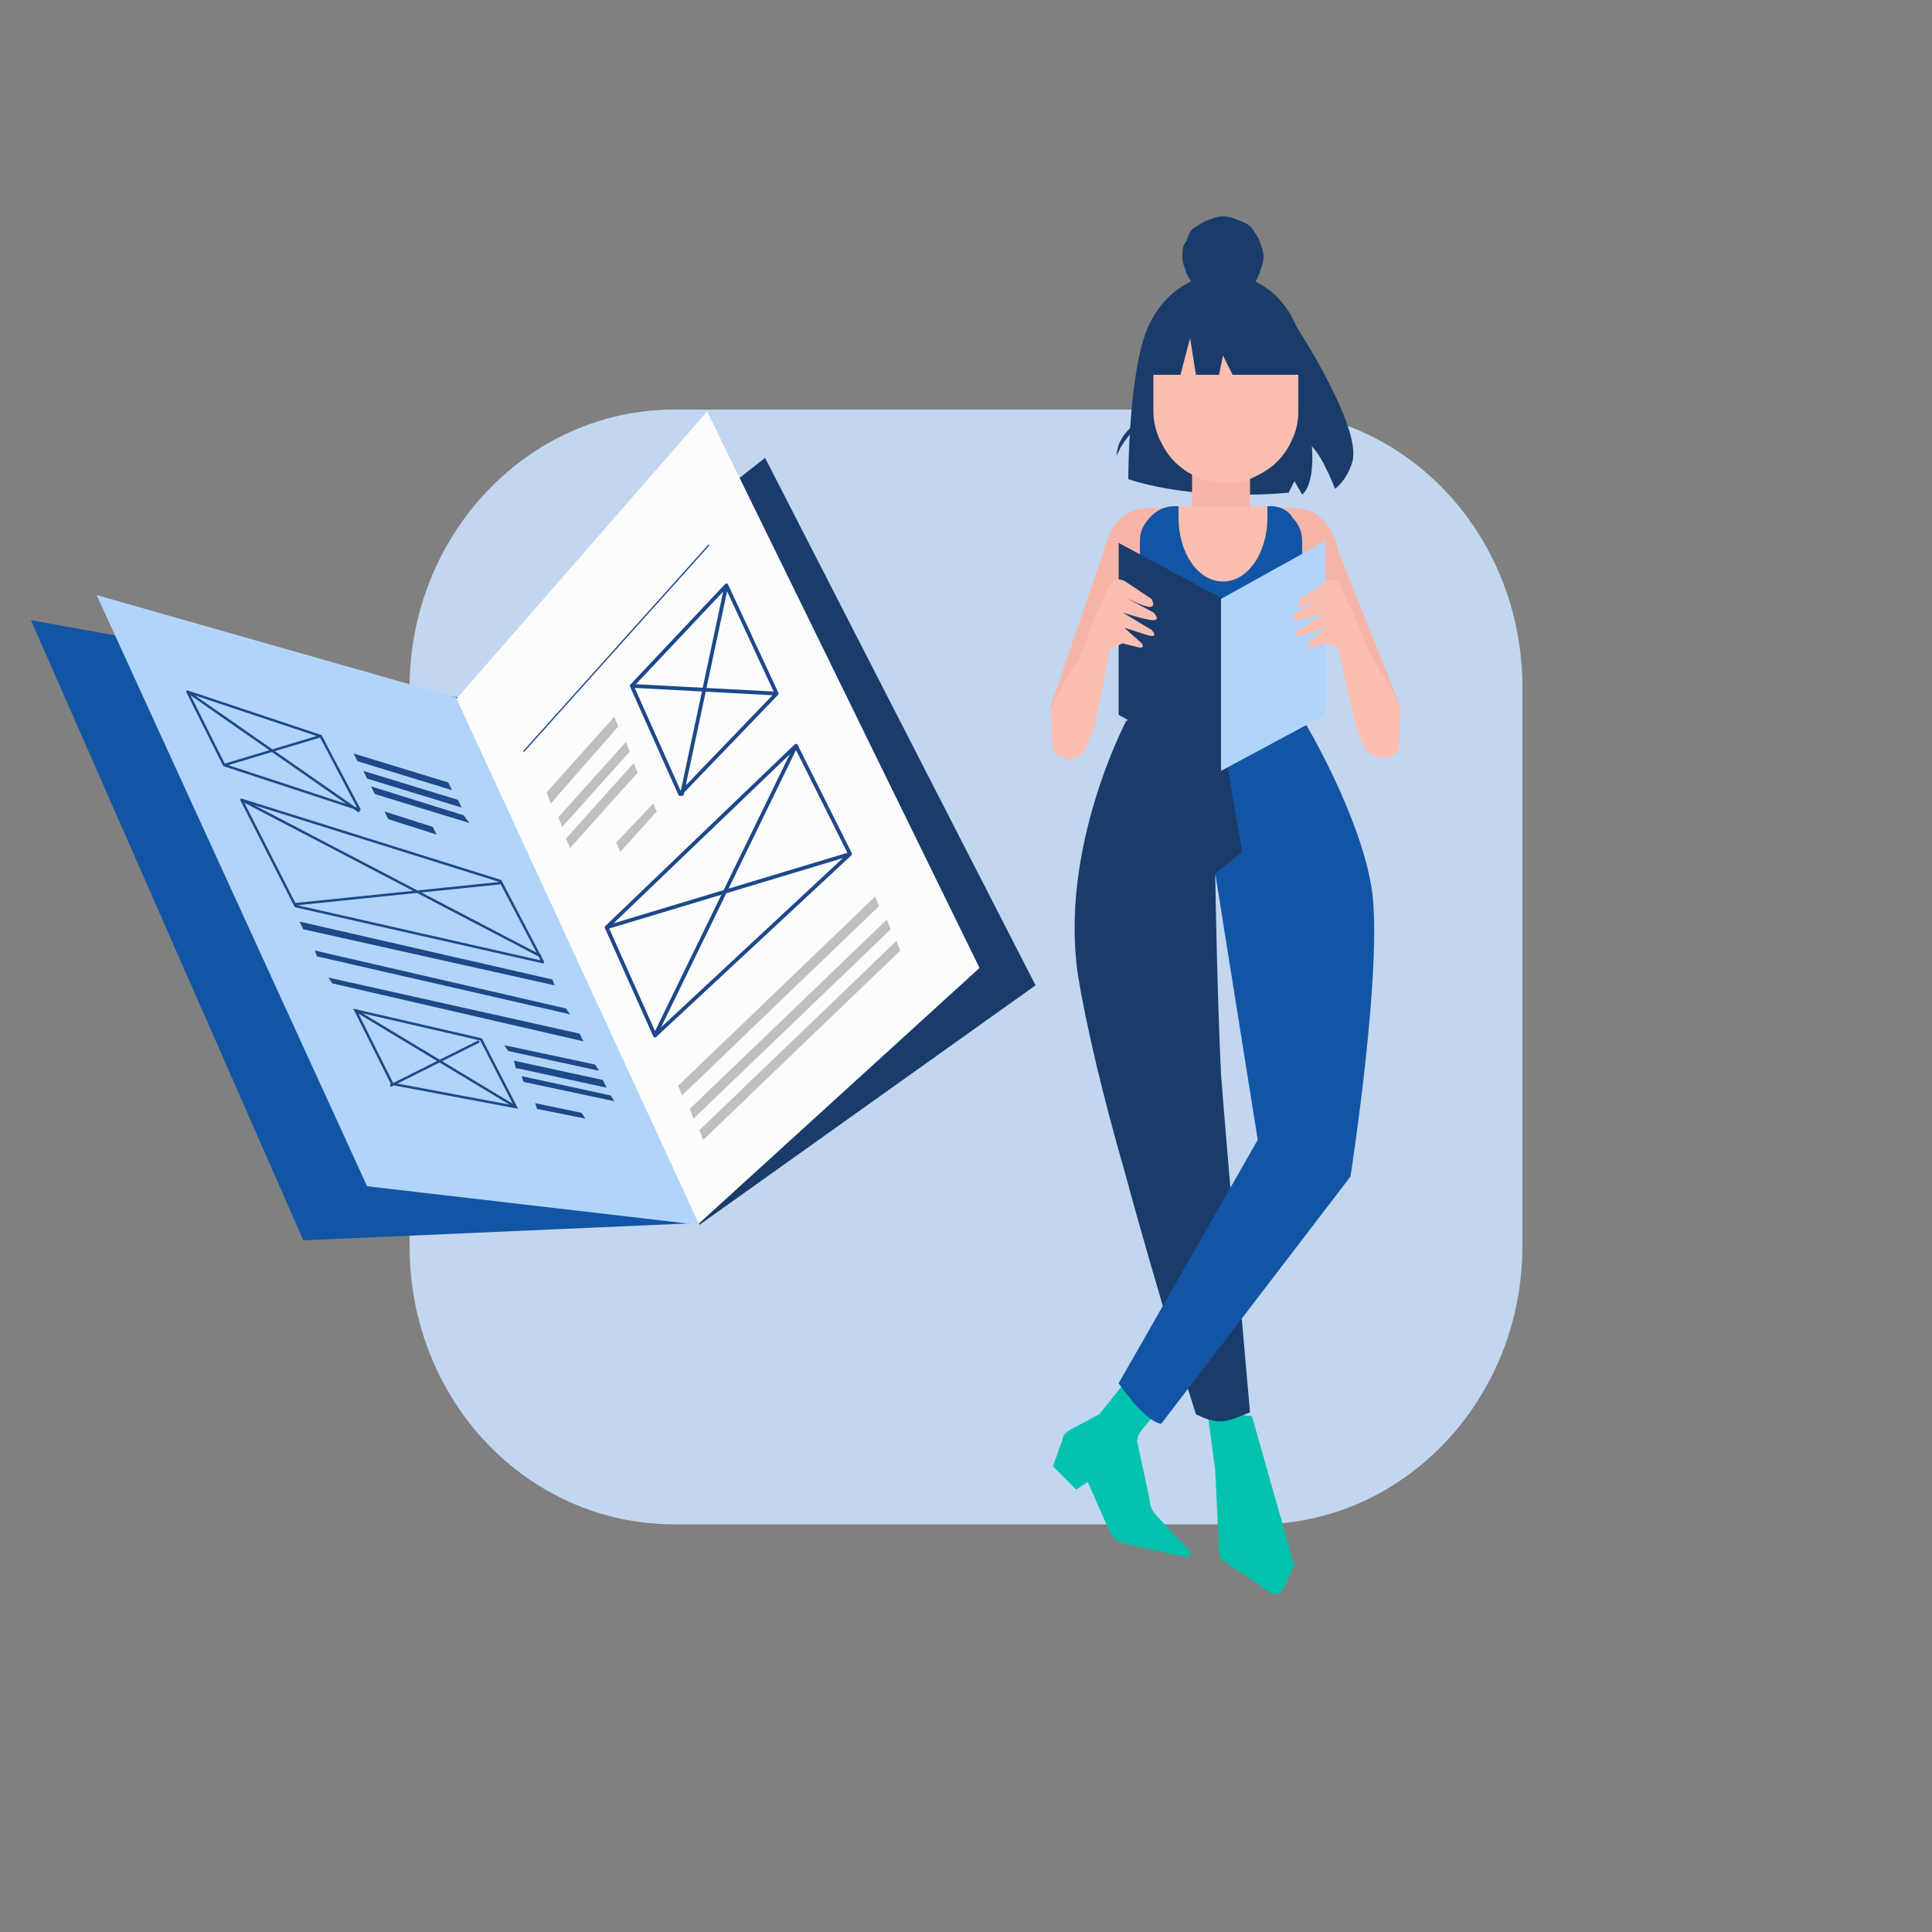 <svg xmlns="http://www.w3.org/2000/svg" xmlns:xlink="http://www.w3.org/1999/xlink" id="Ebene_1" x="0px" y="0px" viewBox="0 0 100 100" style="enable-background:new 0 0 100 100;" xml:space="preserve"><rect x="0" y="0" width="100" height="100" fill="#808080" stroke="none"/><style type="text/css">	.st0{fill-rule:evenodd;clip-rule:evenodd;fill:#C2D6F0;}	.st1{fill-rule:evenodd;clip-rule:evenodd;fill:#F7B5AA;}	.st2{fill-rule:evenodd;clip-rule:evenodd;fill:#00C2AD;}	.st3{fill-rule:evenodd;clip-rule:evenodd;fill:#1A3C6B;}	.st4{fill-rule:evenodd;clip-rule:evenodd;fill:#1355A5;}	.st5{fill:#F7B5AA;}	.st6{fill-rule:evenodd;clip-rule:evenodd;fill:#FCBEB1;}	.st7{fill-rule:evenodd;clip-rule:evenodd;fill:#B1D5FA;}	.st8{fill-rule:evenodd;clip-rule:evenodd;fill:#FCFCFC;}	.st9{fill:none;stroke:#1D4989;stroke-width:6.748032e-02;stroke-miterlimit:8;}	.st10{fill:none;stroke:#1D4989;stroke-width:0.195;stroke-linecap:round;stroke-linejoin:round;stroke-miterlimit:8;}	.st11{fill-rule:evenodd;clip-rule:evenodd;fill:#BFBFBF;}	.st12{fill:none;stroke:#1D4989;stroke-width:0.128;stroke-linejoin:round;stroke-miterlimit:8;}	.st13{fill-rule:evenodd;clip-rule:evenodd;fill:#1D4989;}	.st14{fill:none;stroke:#1D4989;stroke-width:0.128;stroke-miterlimit:8;}	.st15{fill-rule:evenodd;clip-rule:evenodd;fill:#37393A;}	.st16{fill-rule:evenodd;clip-rule:evenodd;fill:#595959;}	.st17{fill-rule:evenodd;clip-rule:evenodd;fill:#AFC5D8;}	.st18{fill-rule:evenodd;clip-rule:evenodd;fill:#BADBE8;}	.st19{fill-rule:evenodd;clip-rule:evenodd;fill:#7EC7FF;}	.st20{fill-rule:evenodd;clip-rule:evenodd;fill:#FFFFFF;}	.st21{fill:none;stroke:#36508B;stroke-width:6.748032e-02;stroke-miterlimit:8;}	.st22{fill-rule:evenodd;clip-rule:evenodd;fill:#36508B;}	.st23{fill:none;stroke:#BFBFBF;stroke-width:0.195;stroke-miterlimit:8;}	.st24{fill:none;stroke:#36508B;stroke-width:0.195;stroke-miterlimit:8;}	.st25{fill:#595959;}</style><path class="st0" d="M78.8,35.6c0-8-6.1-14.4-13.7-14.4H34.9c-7.6,0-13.7,6.5-13.7,14.4v28.9c0,8,6.1,14.4,13.7,14.4h30.2 c7.6,0,13.7-6.5,13.7-14.4V35.6L78.8,35.6L78.8,35.6z"></path><g>	<path class="st1" d="M72.5,36.6l-9.1-9.8l-9.1,10l2.8-8.2c0.3-1.3,1-2.3,2.3-2.3H67c1.3,0,2,1,2.3,2.3L72.5,36.6z"></path>	<path class="st2" d="M62.5,73.1l0.4,3l0.2,4.2c0,0.3,0.1,0.5,0.4,0.6l2.2,1.5c0.1,0.1,0.2,0.1,0.4,0.1c0.1,0,0.2-0.1,0.3-0.2  l0.5-1.1c0.1-0.2,0.1-0.3,0-0.5l-2.1-7.4L62.5,73.1L62.5,73.1L62.5,73.1z M58.1,71.7l-1.2,1.5L55.4,74c-0.2,0.1-0.4,0.3-0.4,0.5  l-0.5,1.4l1.2,1.2l0.6-0.4l1.1,2.5c0.2,0.4,0.4,0.6,0.8,0.7l3.2,0.7c0.1,0,0.2,0,0.2-0.1c0-0.1,0-0.2,0-0.2l-1.6-1.7  c-0.3-0.3-0.5-0.6-0.5-1l-0.6-2.8c-0.1-0.3,0-0.5,0.2-0.8l0.6-0.7L58.1,71.7L58.1,71.7L58.1,71.7z"></path>	<path class="st3" d="M67.1,16.9c0,0,3.4,5.2,2.9,7c-0.3,1-0.9,1.4-0.9,1.4s-0.6-1.6-1.2-2.2c0,0,0.2,1.9-0.5,2.5L67,24.9l-0.3,0.6  c0,0-4.6,0.5-8.3-0.7c0,0,0-5.9,1.1-8"></path>	<path class="st3" d="M58.3,37.3c0,0-3.5,6.6-2.5,13.2c0.4,2.5,1.3,6.3,2.4,10.1c1.7,6.3,3.7,12.6,3.7,12.6c1.2,0.6,1.6,0.4,2.8-0.1  c0,0-1.2-13.5-1.5-17.5c-0.2-4-0.3-10.3-0.3-10.3l1.7-1.3l-1.6-7.7L58.3,37.3L58.3,37.3L58.3,37.3z"></path>	<path class="st4" d="M67.6,37.5c0,0,2.8,4.7,3.4,8.5c0.6,4-1.1,14.9-1.1,14.9l-9.8,12.8c-0.5-0.1-1.2-0.7-2.2-2.1l7.2-12.6  l-2.2-13.8l1.4-1.1l-0.8-4.6L67.6,37.5L67.6,37.5L67.6,37.5z"></path>	<rect x="61.7" y="24.5" class="st5" width="3" height="3.4"></rect>	<path class="st6" d="M66.5,17.4h-6.3c-0.4,0-0.5,0.2-0.5,0.5v3.4c0,0.5,0.1,0.9,0.3,1.4c0.2,0.4,0.4,0.8,0.8,1.2  c0.3,0.3,0.7,0.6,1.2,0.8c0.4,0.2,0.9,0.3,1.4,0.3h0.1c0.5,0,1-0.1,1.4-0.3c0.4-0.2,0.8-0.4,1.2-0.8c0.3-0.3,0.6-0.7,0.8-1.2  c0.2-0.4,0.3-0.9,0.3-1.4v-3.4c0-0.2-0.1-0.3-0.2-0.4C66.8,17.4,66.6,17.4,66.5,17.4L66.5,17.4L66.5,17.4L66.5,17.4z"></path>	<path class="st3" d="M61.2,13.3c0,0.3,0.1,0.5,0.2,0.8c0.1,0.3,0.3,0.5,0.4,0.7c0.2,0.2,0.4,0.3,0.7,0.4c0.3,0.1,0.5,0.2,0.8,0.2  c0.3,0,0.5-0.1,0.8-0.2c0.3-0.1,0.5-0.3,0.7-0.4c0.2-0.2,0.3-0.4,0.4-0.7c0.1-0.3,0.2-0.5,0.2-0.8c0-0.3-0.1-0.5-0.2-0.8  c-0.1-0.3-0.3-0.5-0.4-0.7c-0.2-0.2-0.4-0.3-0.7-0.4c-0.2-0.1-0.5-0.2-0.8-0.2c-0.3,0-0.5,0.1-0.8,0.2c-0.3,0.1-0.5,0.3-0.7,0.4  s-0.3,0.4-0.4,0.7C61.2,12.7,61.2,13,61.2,13.3L61.2,13.3z"></path>	<path class="st3" d="M59.6,21.4c0,0-1.8,0.8-1.8,2.2C57.8,23.6,58.1,22.6,59.6,21.4L59.6,21.4z M59,19c0-2.6,1.9-4.8,4.3-4.8  s4.2,2.1,4.2,4.8l0,0.4h-3.7l-0.5-1l-0.2,1h-1.2l-0.3-1.9l-0.5,1.9h-2L59,19L59,19L59,19L59,19z"></path>	<path class="st4" d="M65.8,26.2h-5c-0.5,0-0.9,0.2-1.2,0.5C59.2,27.1,59,27.5,59,28v7.4c0,0.5,0.2,0.9,0.5,1.2  c0.3,0.3,0.8,0.5,1.2,0.5h5c0.5,0,0.9-0.2,1.2-0.5c0.3-0.3,0.5-0.8,0.5-1.2V28c0-0.5-0.2-0.9-0.5-1.2  C66.7,26.4,66.2,26.2,65.8,26.2L65.8,26.2z"></path>	<path class="st6" d="M65.6,26.8c0,1.8-1,3.3-2.3,3.3c-1.3,0-2.3-1.5-2.3-3.3c0-0.2,0-0.4,0-0.6h4.6C65.6,26.4,65.6,26.6,65.6,26.8  L65.6,26.8L65.6,26.8L65.6,26.8z"></path>	<path class="st3" d="M57.9,37l5.4,3V31l-5.4-2.9V37L57.9,37L57.9,37L57.9,37z M53.6,51L36.2,63.4L23.7,36.2l15.9-12.5L53.6,51  L53.6,51L53.6,51z"></path>	<polygon class="st7" points="68.6,37 63.2,39.9 63.2,31 68.6,28 68.6,37 68.6,37 68.6,37  "></polygon>	<polygon class="st4" points="15.7,64.2 36.2,63.3 23.7,36.1 1.6,32.1 15.7,64.2 15.7,64.2  "></polygon>	<polygon class="st8" points="50.7,50.1 36.1,63.4 23.6,36.2 36.6,21.3 50.7,50.1 50.7,50.1  "></polygon>	<line class="st9" x1="27.1" y1="38.9" x2="36.7" y2="28.2"></line>	<path class="st6" d="M58.4,30.2l1.2,0.8c0,0,0.3,0.5-0.2,0.4c-0.4-0.1-0.8-0.3-1.2-0.5l1.5,0.8c0,0,0.4,0.4,0,0.4  c-0.4,0-1.6-0.4-1.6-0.4l1.5,0.9c0,0,0.4,0.4-0.1,0.3c-0.4-0.1-0.9-0.3-1.3-0.4l0.9,0.8c0,0,0.2,0.3-0.2,0.2l-0.8-0.2  c0,0-0.6,0.3-0.9,0.3c-0.3,0-0.7-1.1-0.7-1.1s0.6-1.6,0.9-2.1C57.7,29.9,58,29.9,58.4,30.2L58.4,30.2L58.4,30.2L58.4,30.2z"></path>	<path class="st6" d="M68.5,30.2l-1.2,0.8c0,0-0.3,0.5,0.1,0.4c0.4-0.1,0.8-0.3,1.2-0.5l-1.5,0.8c0,0-0.4,0.4,0,0.4  c0.4,0,1.6-0.4,1.6-0.4l-1.5,0.9c0,0-0.4,0.4,0.2,0.3c0.4-0.1,0.8-0.3,1.2-0.4l-0.9,0.8c0,0-0.2,0.3,0.2,0.2l0.8-0.2  c0,0,0.6,0.3,0.9,0.3s0.7-1.1,0.7-1.1s-0.6-1.6-0.9-2.1C69.2,29.9,68.9,29.9,68.5,30.2L68.5,30.2z M56.8,31.6  c-0.3,0.8-0.6,1.6-0.9,2.4c-0.4,0.7-1.6,2.3-1.5,3.1l0.1,1.7c0.1,0.1,0.2,0.3,0.3,0.3c0.1,0.1,0.3,0.1,0.4,0.2c0.2,0,0.3,0,0.5-0.1  c0.2-0.1,0.3-0.1,0.4-0.3c0,0,0.6-1.2,0.6-1.5l0.9-4.5L56.8,31.6L56.8,31.6L56.8,31.6z"></path>	<path class="st6" d="M70,31.6c0.3,0.8,0.6,1.6,1,2.4c0.4,0.7,1.6,2.3,1.5,3.1l-0.1,1.7c-0.1,0.1-0.2,0.3-0.3,0.3  c-0.1,0.1-0.3,0.1-0.5,0.1c-0.2,0-0.3,0-0.5-0.1c-0.2-0.1-0.3-0.2-0.4-0.3c0,0-0.6-1.2-0.6-1.5l-1-4.5L70,31.6L70,31.6L70,31.6z"></path>	<polygon class="st7" points="23.6,36.1 5,30.8 19,61.4 36.2,63.4 23.6,36.1 23.6,36.1  "></polygon>	<path class="st10" d="M41.2,38.6l-7.3,15 M31.4,48L44,44.2 M41.2,38.6L31.4,48l2.5,5.6L44,44.2L41.2,38.6L41.2,38.6L41.2,38.6  L41.2,38.6z M37.6,30.3l-2.3,10.8 M32.7,35.5l7.5,0.4 M37.6,30.3l-4.9,5.2l2.5,5.6l5-5.2L37.6,30.3L37.6,30.3L37.6,30.3L37.6,30.3z  "></path>	<path class="st11" d="M46.4,48.7l0.2,0.5L36.4,59l-0.2-0.5L46.4,48.7L46.4,48.7L46.4,48.7L46.4,48.7z M46.1,48.1l-10.2,9.8  l-0.2-0.5l10.2-9.8L46.1,48.1L46.1,48.1L46.1,48.1z M35.3,56.7l-0.2-0.5l10.2-9.8l0.2,0.5L35.3,56.7L35.3,56.7L35.3,56.7z   M32.1,44.1l-0.2-0.5l1.9-2L34,42L32.1,44.1L32.1,44.1L32.1,44.1z M32.8,39.5L33,40l-3.5,3.9l-0.2-0.5L32.8,39.5L32.8,39.5  L32.8,39.5z M32.6,38.9l-3.5,3.9l-0.2-0.5l3.5-3.9L32.6,38.9L32.6,38.9L32.6,38.9z M28.5,41.6L28.3,41l3.5-3.9l0.2,0.5L28.5,41.6  L28.5,41.6L28.5,41.6z"></path>	<path class="st12" d="M12.5,41.4L28,49.5 M26,45.7l-10.7,1.1 M12.5,41.4l13.4,4.2l2.2,4.2l-12.8-2.9L12.5,41.4L12.5,41.4L12.5,41.4  L12.5,41.4z M9.7,35.8l8.9,6.2 M16.6,38.1l-5,1.5 M9.7,35.8l6.9,2.3l2,3.8l-7-2.3L9.7,35.8L9.7,35.8L9.7,35.8z"></path>	<path class="st13" d="M22.6,43.2l-0.2-0.4L19.9,42l0.2,0.4L22.6,43.2L22.6,43.2L22.6,43.2z M19.2,40.7l0.2,0.4l4.9,1.5L24,42.2  L19.2,40.7L19.2,40.7L19.2,40.7L19.2,40.7z M19,40.3l4.9,1.5l-0.2-0.4l-4.9-1.5L19,40.3L19,40.3L19,40.3L19,40.3z M23.4,40.9  l-0.2-0.4l-4.9-1.5l0.2,0.4L23.4,40.9L23.4,40.9L23.4,40.9z"></path>	<path class="st14" d="M18.4,52.3l8.3,5 M24.8,53.9l-4.6,2.3 M18.4,52.3l6.5,1.5l1.8,3.5l-6.4-1.2L18.4,52.3L18.4,52.3L18.4,52.3z"></path>	<polygon class="st13" points="17,50.6 17.2,50.9 30.2,53.9 30,53.5 17,50.6 17,50.6 17,50.6  "></polygon>	<polygon class="st13" points="16.4,49.5 29.5,52.5 29.3,52.2 16.3,49.2 16.4,49.5 16.4,49.5  "></polygon>	<polygon class="st13" points="28.7,51 28.6,50.7 15.5,47.7 15.7,48.1 28.7,51 28.7,51  "></polygon>	<polygon class="st13" points="30.3,57.9 30.1,57.6 27.7,57.1 27.8,57.4 30.3,57.9 30.3,57.9  "></polygon>	<polygon class="st13" points="27,55.7 27.1,56 31.8,57 31.6,56.7 27,55.7 27,55.7  "></polygon>	<polygon class="st13" points="26.8,55.3 31.4,56.3 31.2,55.9 26.6,54.9 26.7,55.3 26.8,55.3 26.8,55.3  "></polygon>	<polygon class="st13" points="31,55.4 30.8,55.1 26.1,54.1 26.3,54.4 30.9,55.4 31,55.4 31,55.4  "></polygon></g></svg>